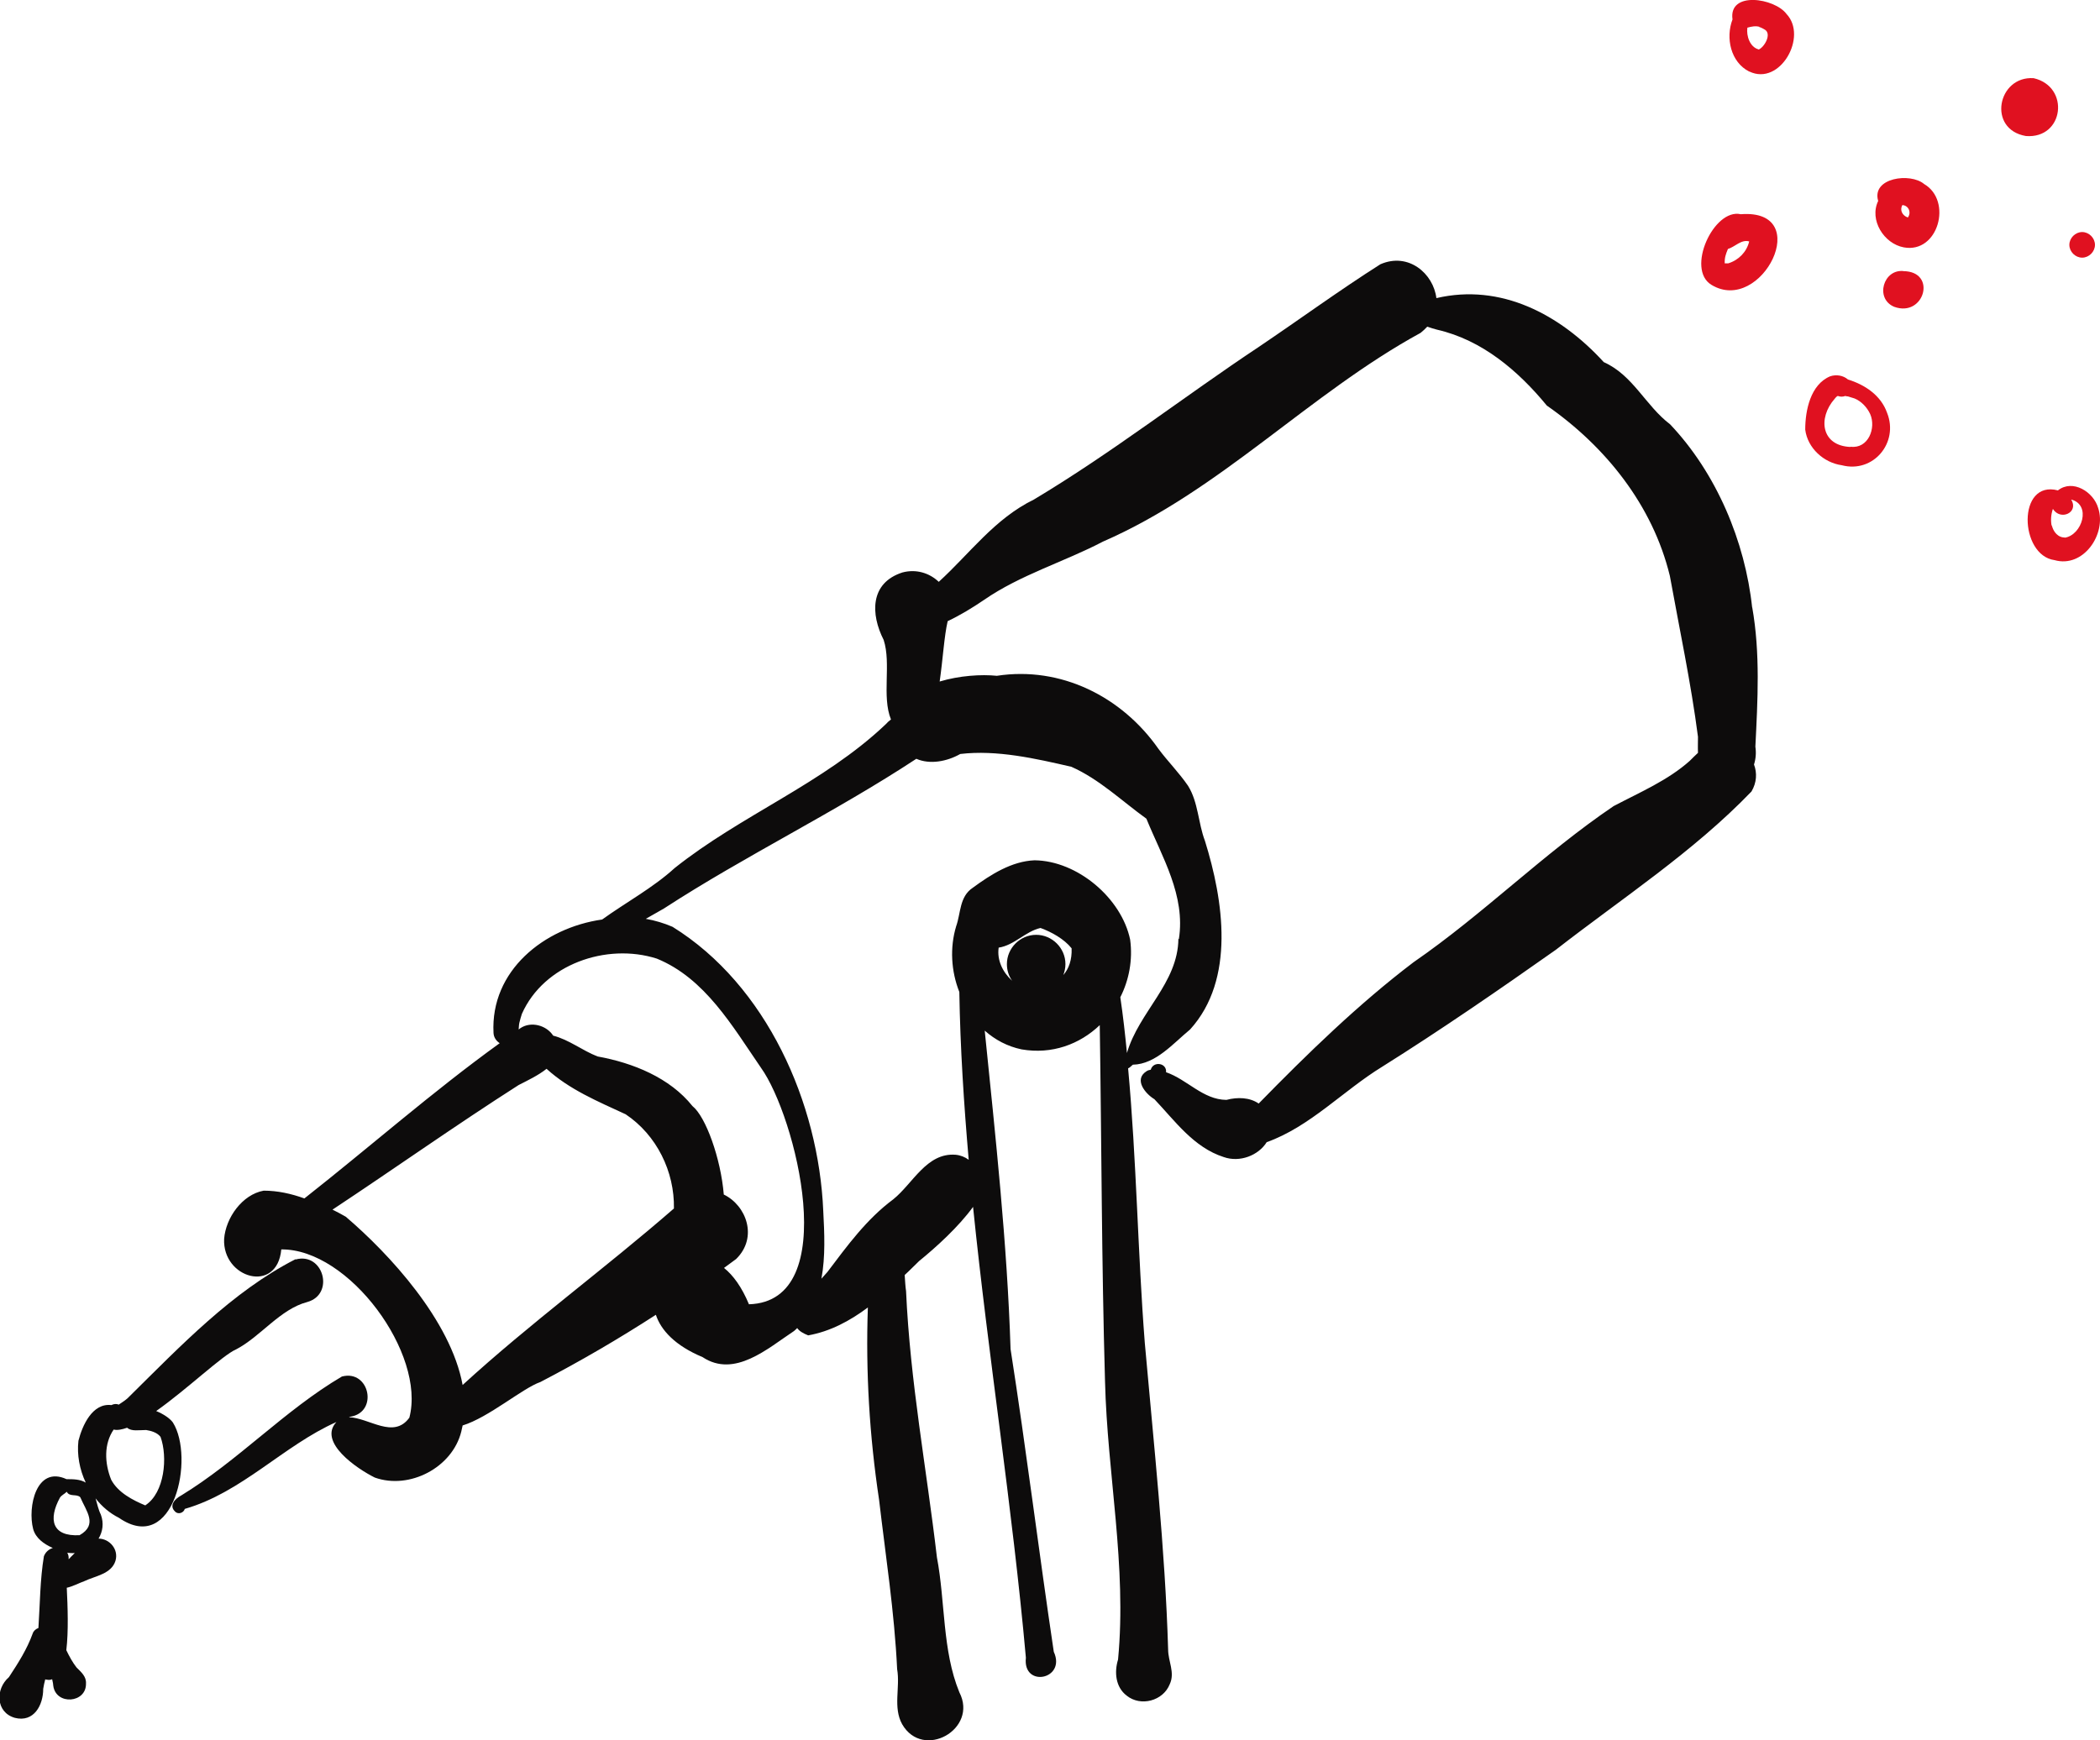 <?xml version="1.0" encoding="UTF-8"?><svg id="Ebene_2" xmlns="http://www.w3.org/2000/svg" viewBox="0 0 91.83 76.12"><defs><style>.cls-1{fill:#e01120;}.cls-2{fill:#0d0c0c;}</style></defs><g id="Ebene_1-2"><path class="cls-2" d="m29.47,52.86c.03-1.61-.75-3.21-2.11-4.12-1.23-.57-2.46-1.08-3.46-1.99-.36.29-.85.52-1.22.71-2.77,1.77-5.42,3.65-8.14,5.45.2.1.39.2.58.31,1.91,1.63,4.59,4.54,5.11,7.36,2.96-2.71,6.22-5.09,9.24-7.72Zm3.28,4.19c4.12-.12,2.03-8.25.53-10.34-1.25-1.82-2.45-3.92-4.56-4.78-2.2-.7-4.94.25-5.9,2.42-.04.13-.08.26-.11.39-.02.09-.02.19-.03.29.03-.02.05-.04.08-.06.47-.31,1.14-.12,1.43.33.7.18,1.27.65,1.94.91,1.55.28,3.16.93,4.15,2.17.58.46,1.24,2.29,1.37,3.87.98.47,1.51,1.87.54,2.82-.18.13-.35.26-.53.39.4.32.78.84,1.09,1.59Zm13.73-14.38c.26-.29.4-.69.38-1.19-.33-.41-.87-.71-1.36-.89-.66.15-1.15.76-1.83.86-.08.55.18,1.08.59,1.45-.15-.21-.23-.46-.23-.73,0-.7.58-1.28,1.28-1.28s1.28.58,1.28,1.28c0,.18-.04.34-.1.5Zm5.07-1.59c.3-1.91-.73-3.58-1.42-5.27-1.07-.77-2.06-1.73-3.28-2.27-1.56-.36-3.26-.75-4.86-.56-.58.33-1.33.47-1.92.21-3.57,2.35-7.47,4.23-11.04,6.55-.26.15-.53.3-.79.45.4.07.8.19,1.17.35,4.11,2.55,6.39,7.7,6.59,12.43.05.95.1,1.99-.08,2.96.1-.11.19-.21.26-.29.87-1.15,1.71-2.31,2.88-3.18.86-.69,1.46-2.05,2.73-1.95.21.02.41.1.57.22-.21-2.44-.37-4.88-.41-7.34-.36-.91-.42-1.94-.14-2.87.21-.59.14-1.3.73-1.69.79-.58,1.7-1.16,2.7-1.2,1.87.02,3.8,1.65,4.18,3.47.12.89-.05,1.77-.43,2.52.12.81.21,1.62.29,2.44.52-1.8,2.23-3.05,2.25-5Zm25.07-14.53c.36,2.03.24,4.07.14,6.11.04.26.02.53-.06.78.14.37.12.79-.11,1.18-2.54,2.64-5.66,4.67-8.55,6.92-2.48,1.75-5.08,3.54-7.6,5.12-1.71,1.05-3.15,2.62-5.05,3.3-.36.58-1.18.9-1.88.65-1.31-.42-2.12-1.57-3.03-2.53-.4-.24-.91-.86-.35-1.22h0c.06-.04.12-.06.19-.07.11-.39.71-.3.67.11.93.32,1.61,1.2,2.64,1.21.49-.13,1.02-.11,1.41.16,2.13-2.18,4.36-4.35,6.77-6.18,3.06-2.11,5.69-4.76,8.75-6.83,1.16-.61,2.38-1.13,3.33-1.98.12-.12.24-.24.36-.35-.01-.24,0-.48,0-.7-.3-2.33-.82-4.77-1.23-7.04-.75-3.09-2.81-5.66-5.38-7.45-1.25-1.52-2.83-2.87-4.8-3.32-.13-.03-.28-.08-.43-.13-.08.09-.18.18-.29.27-4.87,2.66-8.75,6.89-13.89,9.13-1.7.89-3.61,1.45-5.2,2.55-.5.34-1.04.67-1.59.93-.15.63-.21,1.67-.35,2.64.86-.26,1.83-.32,2.5-.25,2.8-.43,5.47.91,7.07,3.2.41.55.9,1.04,1.29,1.61.45.72.44,1.62.74,2.41.81,2.6,1.34,6.06-.65,8.25-.73.6-1.5,1.52-2.5,1.54-.07.05-.13.13-.21.16.37,4,.42,8.04.73,12.01.39,4.42.89,9.01,1.02,13.41,0,.52.31,1.01.07,1.52-.29.73-1.27.99-1.88.5-.49-.37-.55-1.03-.38-1.58.39-4.09-.47-8.1-.57-12.18-.15-5.19-.15-10.38-.23-15.57-.88.84-2.09,1.29-3.42,1.06-.62-.13-1.16-.42-1.61-.82.47,4.64.98,9.27,1.13,13.93.69,4.42,1.23,8.82,1.89,13.24.56,1.22-1.37,1.59-1.22.26-.59-6.59-1.64-13.14-2.31-19.72-.64.88-1.61,1.76-2.36,2.37-.21.2-.41.41-.63.61.02.27.03.52.06.7.18,3.98.89,7.72,1.35,11.65.37,1.95.23,4.07.98,5.9.84,1.62-1.59,2.98-2.5,1.4-.41-.74-.08-1.61-.22-2.41-.12-2.51-.5-4.93-.79-7.41-.42-2.79-.59-5.6-.49-8.41-.79.59-1.65,1.05-2.61,1.22-.23-.09-.39-.19-.48-.32-.04.04-.09.09-.14.13-1.15.76-2.6,2.07-4,1.14-1.2-.5-1.82-1.18-2.04-1.85-1.64,1.06-3.32,2.04-5.05,2.94-.78.27-2.26,1.55-3.4,1.9-.02.09-.04.18-.06.27-.39,1.57-2.26,2.55-3.78,2.01-.77-.38-2.5-1.55-1.68-2.43-2.3,1.02-4.13,3.08-6.63,3.8-.05.18-.3.26-.43.11-.27-.26,0-.55.26-.69,2.5-1.52,4.54-3.74,7.04-5.21,1.21-.32,1.61,1.57.36,1.76-.02,0-.03.01-.05.02.89.03,1.95.97,2.64.02.73-2.79-2.64-7.39-5.6-7.36-.18,1.96-2.58,1.27-2.5-.46.07-.92.79-1.94,1.73-2.11.6,0,1.2.13,1.78.34,2.86-2.25,5.59-4.66,8.54-6.79-.15-.1-.26-.25-.27-.45-.14-2.72,2.21-4.6,4.75-4.96,1.04-.75,2.23-1.39,3.17-2.25,2.91-2.32,6.5-3.7,9.22-6.28.08-.09.16-.16.24-.22-.41-1.01.02-2.44-.32-3.48-.57-1.12-.61-2.49.82-2.95.6-.16,1.18.02,1.59.41,1.36-1.24,2.44-2.76,4.16-3.6,3.41-2.04,6.56-4.5,9.84-6.68,1.78-1.2,3.5-2.46,5.31-3.61,1.23-.54,2.32.41,2.45,1.48,2.82-.66,5.41.71,7.32,2.8,1.28.57,1.83,1.91,2.9,2.72,2.02,2.13,3.28,5.11,3.59,8.03Z"/><path class="cls-2" d="m3.09,68.11l.18-.18c-.11.01-.22,0-.33-.01.05.07.07.17.06.28.04-.03.07-.06.09-.09Zm.39-.96c.81-.46.29-1.05.03-1.66-.16-.16-.47,0-.59-.24-.1.1-.23.15-.3.26-.51.94-.36,1.71.87,1.64Zm2.88-1.31c.84-.55.98-2.11.66-2.99-.15-.2-.44-.27-.63-.3-.31,0-.64.07-.83-.1-.23.08-.43.12-.59.08-.43.63-.4,1.46-.11,2.19.3.57.95.9,1.5,1.13Zm6.57-10.75c1.21-.33,1.72,1.52.51,1.86-1.19.31-2.04,1.51-3.11,2.07-.59.25-2.14,1.74-3.5,2.7.32.13.6.32.73.5.96,1.52.06,5.84-2.36,4.17-.4-.2-.75-.5-1.02-.85.07.24.12.49.23.71.14.38.08.75-.1,1.05.47,0,.89.46.74.97-.18.58-.88.66-1.36.89-.25.09-.5.23-.77.29.04.82.08,1.9-.02,2.73.13.27.27.53.45.76.2.2.43.39.41.7.02.86-1.31.96-1.43.1,0-.06-.02-.16-.05-.29-.07.03-.14.04-.23.02-.03,0-.05,0-.07-.02-.04.15-.07.29-.09.42,0,.72-.41,1.48-1.24,1.27-.84-.24-.86-1.26-.26-1.78.42-.64.79-1.22,1.04-1.91.04-.12.14-.2.25-.24.07-1.06.07-2.11.24-3.14.08-.2.23-.31.39-.36-.39-.17-.75-.43-.86-.83-.25-.95.13-2.79,1.46-2.18.29,0,.59,0,.84.15-.27-.57-.39-1.22-.32-1.83.17-.67.61-1.66,1.44-1.56.12-.06.24-.06.32-.02.18-.12.36-.23.49-.38,2.2-2.17,4.48-4.57,7.24-5.98Z"/><path class="cls-1" d="m76.49,3.13c-.81-.41-1.04-1.47-.73-2.28-.18-1.26,1.85-.93,2.36-.24.94.99-.28,3.16-1.62,2.52Zm.41-.96c.26-.11.58-.68.28-.87h0c-.06-.04-.13-.07-.19-.1-.03,0-.06-.02-.08-.02.02,0,.04,0,.05,0-.18-.06-.37-.02-.55.03-.05.36.11.85.49.95Z"/><path class="cls-1" d="m83.25,10.82c-.87-.16-1.52-1.2-1.12-2.03-.3-1.02,1.41-1.25,2.01-.74,1.25.73.62,3.05-.89,2.77Zm.18-1.31c.16-.22.03-.52-.24-.54-.13.22,0,.46.23.54,0,0,0,0,0,0Z"/><path class="cls-1" d="m88.59,5.95c-1.7-.29-1.24-2.64.34-2.53,1.6.37,1.33,2.66-.34,2.53Z"/><path class="cls-1" d="m82.83,13.42c-.86-.36-.47-1.68.43-1.56-.01,0-.02,0-.03,0,1.49.01.92,2.04-.4,1.56Z"/><path class="cls-1" d="m90.49,10.71c0-.3.26-.56.56-.56s.56.26.56.56-.26.56-.56.56-.56-.26-.56-.56Z"/><path class="cls-1" d="m74.84,12.46c-1.13-.68.1-3.36,1.28-3.09,0,0,0,0,0,0,3.25-.25.91,4.42-1.28,3.09Zm.66-.94s.04,0,.06,0h.01c.46-.14.81-.5.92-.96-.35-.1-.62.24-.93.33-.1.24-.15.39-.14.63.02,0,.05,0,.07,0Z"/><path class="cls-1" d="m80.54,20.35c-.79-.11-1.5-.75-1.6-1.56,0-.84.23-1.97,1.09-2.33.27-.09.57-.04.78.14.74.23,1.44.69,1.71,1.46.52,1.3-.6,2.65-1.98,2.29Zm.38-.81c.78.1,1.13-.82.86-1.43-.14-.3-.39-.56-.68-.68-.1-.03-.19-.06-.29-.09-.04,0-.08-.01-.12-.02-.05.02-.11.03-.16.03s-.11-.01-.16-.03c-.05,0-.13.11-.14.12-.75.85-.59,2.06.69,2.11Z"/><path class="cls-1" d="m89.84,24.5c-1.54-.21-1.64-3.52.15-3.05.65-.51,1.56.07,1.76.77.38,1.14-.65,2.64-1.91,2.28Zm.45-.98c.76-.12,1.17-1.44.28-1.67.35.57-.47.94-.8.41-.09.27-.1.51-.05.77,0,0,0-.02,0-.02,0-.02,0-.03,0-.05.06.3.28.57.6.55,0,0-.02,0-.02,0Z"/></g></svg>